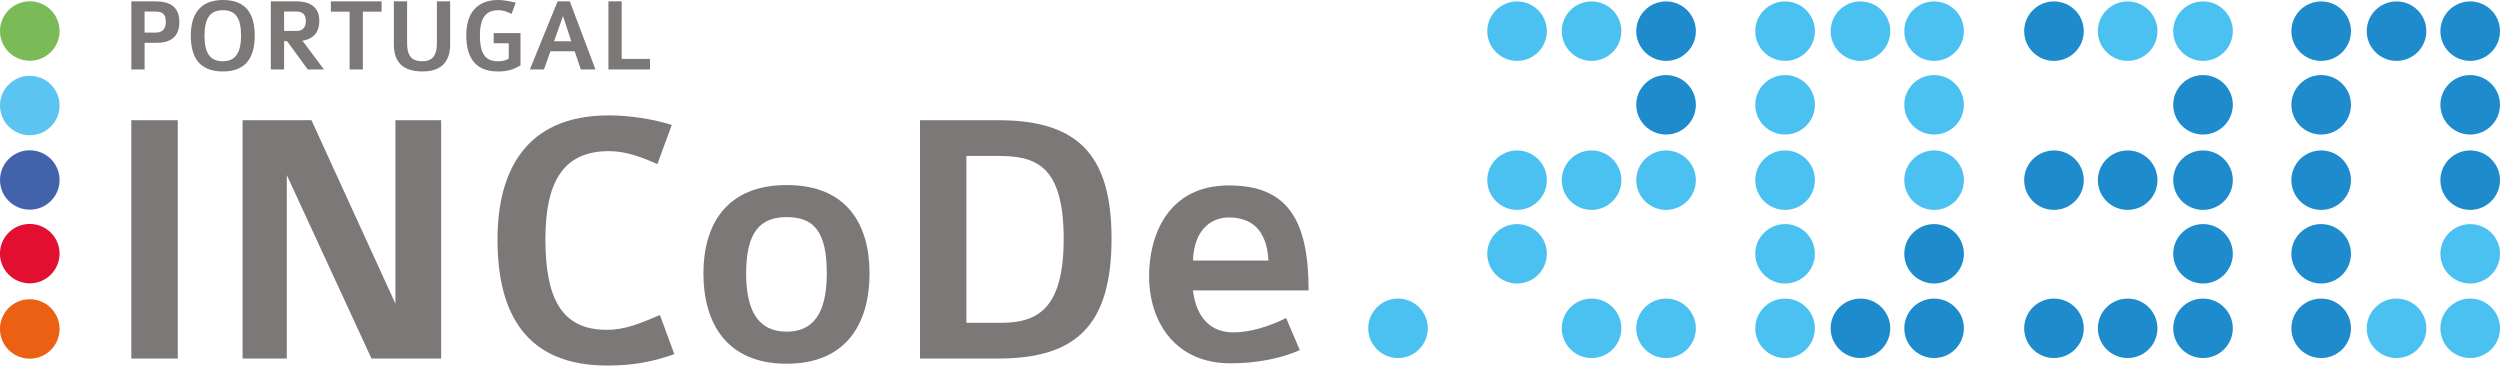<svg xmlns="http://www.w3.org/2000/svg" id="Layer_1" viewBox="0 0 685.33 100.21"><defs><style>.cls-1{fill:#eb6012;}.cls-2{fill:#e30f31;}.cls-3{fill:#1d8bcc;}.cls-4{fill:#4263ac;}.cls-5{fill:#5bc4f1;}.cls-6{fill:#4bc1f1;}.cls-7{fill:#7c7877;}.cls-8{fill:#7abb58;}</style></defs><g><path class="cls-8" d="m16.33,8.51C16.33,4.01,12.67.36,8.17.36S0,4.01,0,8.51s3.66,8.14,8.17,8.14,8.17-3.65,8.17-8.14"></path><path class="cls-5" d="m16.33,28.93c0-4.5-3.66-8.15-8.17-8.15S0,24.43,0,28.93s3.66,8.14,8.17,8.14,8.17-3.65,8.17-8.14"></path><path class="cls-4" d="m16.33,49.34c0-4.5-3.66-8.14-8.17-8.14S0,44.85,0,49.34s3.66,8.14,8.17,8.14,8.17-3.65,8.17-8.14"></path><path class="cls-2" d="m16.33,69.53c0-4.5-3.66-8.14-8.17-8.14s-8.17,3.65-8.17,8.14,3.66,8.14,8.17,8.14,8.17-3.65,8.17-8.14"></path><path class="cls-1" d="m16.33,90.18c0-4.5-3.66-8.15-8.17-8.15s-8.17,3.65-8.17,8.15,3.66,8.14,8.17,8.14,8.17-3.65,8.17-8.14"></path></g><g><path class="cls-6" d="m424.04,8.54c0-4.5-3.66-8.15-8.16-8.15s-8.17,3.65-8.17,8.15,3.66,8.15,8.17,8.15,8.16-3.65,8.16-8.15"></path><path class="cls-6" d="m424.04,49.39c0-4.5-3.66-8.15-8.16-8.15s-8.17,3.65-8.17,8.15,3.66,8.15,8.17,8.15,8.16-3.65,8.16-8.15"></path><path class="cls-6" d="m424.04,69.57c0-4.5-3.66-8.14-8.16-8.14s-8.17,3.65-8.17,8.14,3.66,8.15,8.17,8.15,8.16-3.65,8.16-8.15"></path><path class="cls-6" d="m444.47,8.54c0-4.5-3.66-8.15-8.17-8.15s-8.17,3.65-8.17,8.15,3.66,8.15,8.17,8.15,8.17-3.65,8.17-8.15"></path><path class="cls-3" d="m464.89,28.73c0-4.5-3.66-8.15-8.17-8.15s-8.17,3.65-8.17,8.15,3.66,8.15,8.17,8.15,8.17-3.65,8.17-8.15"></path><path class="cls-6" d="m444.47,49.39c0-4.5-3.66-8.15-8.17-8.15s-8.17,3.65-8.17,8.15,3.66,8.15,8.17,8.15,8.17-3.65,8.17-8.15"></path><path class="cls-6" d="m444.47,90c0-4.49-3.66-8.15-8.17-8.15s-8.17,3.65-8.17,8.15,3.66,8.15,8.17,8.15,8.17-3.65,8.17-8.15"></path><path class="cls-6" d="m464.89,90c0-4.49-3.66-8.15-8.17-8.15s-8.17,3.65-8.17,8.15,3.66,8.15,8.17,8.15,8.17-3.65,8.17-8.15"></path><path class="cls-6" d="m464.89,49.39c0-4.5-3.66-8.15-8.17-8.15s-8.17,3.65-8.17,8.15,3.66,8.15,8.17,8.15,8.17-3.65,8.17-8.15"></path><path class="cls-3" d="m464.89,8.54c0-4.5-3.66-8.15-8.17-8.15s-8.17,3.65-8.17,8.15,3.66,8.15,8.17,8.15,8.17-3.65,8.17-8.15"></path><path class="cls-6" d="m497.52,8.54c0-4.5-3.66-8.15-8.17-8.15s-8.17,3.65-8.17,8.15,3.66,8.15,8.17,8.15,8.17-3.65,8.17-8.15"></path><path class="cls-6" d="m497.52,49.39c0-4.5-3.66-8.15-8.17-8.15s-8.17,3.65-8.17,8.15,3.66,8.15,8.17,8.15,8.17-3.65,8.17-8.15"></path><path class="cls-6" d="m497.52,69.57c0-4.5-3.66-8.14-8.17-8.14s-8.17,3.65-8.17,8.14,3.66,8.15,8.17,8.15,8.17-3.65,8.17-8.15"></path><path class="cls-6" d="m518.18,8.54c0-4.5-3.66-8.15-8.17-8.15s-8.17,3.65-8.17,8.15,3.66,8.15,8.17,8.15,8.17-3.65,8.17-8.15"></path><path class="cls-6" d="m538.37,28.73c0-4.5-3.66-8.15-8.17-8.15s-8.17,3.65-8.17,8.15,3.66,8.15,8.17,8.15,8.17-3.65,8.17-8.15"></path><path class="cls-3" d="m518.18,90c0-4.49-3.66-8.15-8.17-8.15s-8.17,3.65-8.17,8.15,3.66,8.15,8.17,8.15,8.17-3.65,8.17-8.15"></path><path class="cls-3" d="m538.37,90c0-4.49-3.66-8.15-8.17-8.15s-8.17,3.65-8.17,8.15,3.66,8.15,8.17,8.15,8.17-3.65,8.17-8.15"></path><path class="cls-6" d="m538.37,49.39c0-4.5-3.66-8.15-8.17-8.15s-8.17,3.65-8.17,8.15,3.66,8.15,8.17,8.15,8.17-3.65,8.17-8.15"></path><path class="cls-6" d="m538.37,8.54c0-4.5-3.66-8.15-8.17-8.15s-8.17,3.65-8.17,8.15,3.66,8.15,8.17,8.15,8.17-3.65,8.17-8.15"></path><path class="cls-6" d="m497.52,28.73c0-4.5-3.66-8.15-8.17-8.15s-8.17,3.65-8.17,8.15,3.66,8.15,8.17,8.15,8.17-3.65,8.17-8.15"></path><path class="cls-3" d="m538.37,69.57c0-4.5-3.66-8.14-8.17-8.14s-8.17,3.65-8.17,8.14,3.66,8.15,8.17,8.15,8.17-3.65,8.17-8.15"></path><path class="cls-6" d="m497.52,90c0-4.49-3.66-8.15-8.17-8.15s-8.17,3.65-8.17,8.15,3.66,8.15,8.17,8.15,8.17-3.65,8.17-8.15"></path><path class="cls-3" d="m571.23,8.54c0-4.5-3.66-8.15-8.17-8.15s-8.17,3.65-8.17,8.15,3.66,8.15,8.17,8.15,8.17-3.65,8.17-8.15"></path><path class="cls-6" d="m591.43,8.54c0-4.5-3.66-8.15-8.17-8.15s-8.17,3.65-8.17,8.15,3.66,8.15,8.17,8.15,8.17-3.65,8.17-8.15"></path><path class="cls-3" d="m612.09,28.73c0-4.5-3.66-8.15-8.17-8.15s-8.17,3.65-8.17,8.15,3.66,8.15,8.17,8.15,8.17-3.65,8.17-8.15"></path><path class="cls-3" d="m591.43,90c0-4.49-3.66-8.15-8.17-8.15s-8.17,3.65-8.17,8.15,3.66,8.15,8.17,8.15,8.17-3.65,8.17-8.15"></path><path class="cls-3" d="m612.09,90c0-4.49-3.66-8.15-8.17-8.15s-8.17,3.65-8.17,8.15,3.66,8.15,8.17,8.15,8.17-3.65,8.17-8.15"></path><path class="cls-3" d="m612.09,49.39c0-4.5-3.66-8.15-8.17-8.15s-8.17,3.65-8.17,8.15,3.66,8.15,8.17,8.15,8.17-3.65,8.17-8.15"></path><path class="cls-6" d="m612.09,8.54c0-4.5-3.66-8.15-8.17-8.15s-8.17,3.65-8.17,8.15,3.66,8.15,8.17,8.15,8.17-3.65,8.17-8.15"></path><path class="cls-3" d="m612.09,69.57c0-4.5-3.66-8.14-8.17-8.14s-8.17,3.65-8.17,8.14,3.66,8.15,8.17,8.15,8.17-3.65,8.17-8.15"></path><path class="cls-3" d="m571.23,90c0-4.49-3.66-8.15-8.17-8.15s-8.17,3.65-8.17,8.15,3.66,8.15,8.17,8.15,8.17-3.65,8.17-8.15"></path><path class="cls-3" d="m591.43,49.39c0-4.5-3.66-8.15-8.17-8.15s-8.17,3.65-8.17,8.15,3.66,8.15,8.17,8.15,8.17-3.65,8.17-8.15"></path><path class="cls-3" d="m571.23,49.39c0-4.5-3.66-8.15-8.17-8.15s-8.17,3.65-8.17,8.15,3.66,8.15,8.17,8.15,8.17-3.65,8.17-8.15"></path><path class="cls-3" d="m644.48,8.54c0-4.5-3.66-8.15-8.17-8.15s-8.17,3.65-8.17,8.15,3.66,8.15,8.17,8.15,8.17-3.65,8.17-8.15"></path><path class="cls-3" d="m644.48,49.39c0-4.5-3.66-8.15-8.17-8.15s-8.17,3.65-8.17,8.15,3.66,8.15,8.17,8.15,8.17-3.65,8.17-8.15"></path><path class="cls-3" d="m644.48,69.57c0-4.5-3.66-8.14-8.17-8.14s-8.17,3.65-8.17,8.14,3.66,8.15,8.17,8.15,8.17-3.65,8.17-8.15"></path><path class="cls-3" d="m665.14,8.54c0-4.5-3.66-8.15-8.17-8.15s-8.17,3.65-8.17,8.15,3.66,8.15,8.17,8.15,8.17-3.65,8.17-8.15"></path><path class="cls-3" d="m685.33,28.73c0-4.5-3.66-8.15-8.17-8.15s-8.17,3.65-8.17,8.15,3.66,8.15,8.17,8.15,8.17-3.65,8.17-8.15"></path><path class="cls-6" d="m665.14,90c0-4.49-3.66-8.15-8.17-8.15s-8.17,3.65-8.17,8.15,3.66,8.15,8.17,8.15,8.17-3.65,8.17-8.15"></path><path class="cls-6" d="m685.33,90c0-4.49-3.66-8.15-8.17-8.15s-8.17,3.65-8.17,8.15,3.66,8.15,8.17,8.15,8.17-3.65,8.17-8.15"></path><path class="cls-3" d="m685.33,49.39c0-4.5-3.66-8.15-8.17-8.15s-8.17,3.65-8.17,8.15,3.66,8.15,8.17,8.15,8.17-3.65,8.17-8.15"></path><path class="cls-3" d="m685.33,8.54c0-4.5-3.66-8.15-8.17-8.15s-8.17,3.65-8.17,8.15,3.66,8.15,8.17,8.15,8.17-3.65,8.17-8.15"></path><path class="cls-3" d="m644.48,28.73c0-4.5-3.66-8.15-8.17-8.15s-8.17,3.65-8.17,8.15,3.66,8.15,8.17,8.15,8.17-3.65,8.17-8.15"></path><path class="cls-6" d="m685.33,69.57c0-4.5-3.66-8.14-8.17-8.14s-8.17,3.65-8.17,8.14,3.66,8.15,8.17,8.15,8.17-3.65,8.17-8.15"></path><path class="cls-3" d="m644.48,90c0-4.49-3.66-8.15-8.17-8.15s-8.17,3.65-8.17,8.15,3.66,8.15,8.17,8.15,8.17-3.65,8.17-8.15"></path><path class="cls-6" d="m391.41,90c0-4.49-3.66-8.15-8.17-8.15s-8.16,3.65-8.16,8.15,3.66,8.15,8.16,8.15,8.17-3.65,8.17-8.15"></path></g><g><path class="cls-7" d="m42.87,11.74h-3.23v7.3h-3.63V.37h6.55c3.81,0,6.6,1.33,6.6,5.6s-2.54,5.77-6.29,5.77Zm-.38-8.57h-2.86v5.77h3c1.56,0,2.83-.66,2.83-2.97,0-2.57-1.5-2.8-2.98-2.8Z"></path><path class="cls-7" d="m61.11,19.59c-6.72,0-8.8-4.21-8.8-9.81S54.62,0,61.14,0s8.69,4.04,8.69,9.78-2.22,9.81-8.72,9.81Zm0-16.79c-3.43,0-5.05,2.08-5.05,6.98s1.59,7.01,5.05,7.01,4.97-2.37,4.97-7.01c0-4.96-1.59-6.98-4.97-6.98Z"></path><path class="cls-7" d="m84.37,19.04l-5.68-7.76h-.81v7.76h-3.64V.37h6.98c2.98,0,6.32.98,6.32,5.39,0,2.51-1.13,4.85-4.62,5.4l5.89,7.88h-4.44Zm-3-15.87h-3.49v5.31h3.52c1.67,0,2.45-1.15,2.45-2.71s-.78-2.6-2.48-2.6Z"></path><path class="cls-7" d="m99.47,3.2v15.84h-3.63V3.2h-5.14V.37h13.91v2.83h-5.14Z"></path><path class="cls-7" d="m115.87,19.59c-5.34,0-7.9-2.45-7.9-7.44V.37h3.63v11.49c0,4.18,1.93,4.93,4.27,4.93s3.9-1.24,3.9-4.93V.37h3.63v11.83c0,4.97-2.71,7.39-7.53,7.39Z"></path><path class="cls-7" d="m136.42,19.59c-6.87,0-8.6-4.85-8.6-9.9,0-5.74,2.6-9.7,8.86-9.7,1.3,0,3.37.4,4.7.75l-1.13,3.06c-1.12-.49-2.28-1.01-3.55-1.01-3.03,0-5.14,1.47-5.14,6.9,0,4.5,1.1,7.1,4.93,7.1,1.33,0,2.08-.2,2.97-.72v-4.21h-4.13v-2.8h7.36v8.86c-1.93,1.13-3.49,1.67-6.29,1.67Z"></path><path class="cls-7" d="m159.22,19.04l-1.68-4.99h-6.66l-1.76,4.99h-3.87L152.85.37h3.35l7.04,18.67h-4.01Zm-4.88-14.63l-2.46,6.9h4.73l-2.28-6.9Z"></path><path class="cls-7" d="m166.79,19.04V.37h3.63v15.79h7.76v2.88h-11.4Z"></path></g><g><path class="cls-7" d="m36,98.29V32.95h12.73v65.34h-12.73Z"></path><path class="cls-7" d="m101.84,98.29l-23.22-50.29v50.29h-12.12V32.95h18.88l23.02,50.29v-50.29h12.53v65.34h-19.09Z"></path><path class="cls-7" d="m166.47,100.21c-22.02,0-30.09-13.93-30.09-34.54,0-18.18,7.27-34.04,30.5-34.04,5.65,0,12.32,1.01,17.27,2.63l-3.94,10.7c-4.24-1.82-8.48-3.53-13.33-3.53-12.83,0-17.37,8.99-17.37,24.14,0,16.06,4.35,24.84,16.76,24.84,5.46,0,9.4-1.92,14.64-4.04l3.94,10.71c-5.76,2.02-11.01,3.13-18.38,3.13Z"></path><path class="cls-7" d="m215.65,99.71c-16.66,0-22.82-11.41-22.82-24.74s6.26-24.24,22.82-24.24,22.72,10.81,22.72,24.24-6.16,24.74-22.72,24.74Zm0-40.2c-7.27,0-11.11,4.14-11.11,15.45,0,10.41,3.44,15.96,11.11,15.96,7.07,0,11-4.75,11-15.96s-3.33-15.45-11-15.45Z"></path><path class="cls-7" d="m273.51,98.29h-21.31V32.95h21.31c21.11,0,31.2,8.58,31.2,32.42s-9.7,32.92-31.2,32.92Zm0-55.55h-8.59v45.75h9.5c10.1,0,17.17-3.94,17.17-23.02,0-20.6-8.08-22.72-18.08-22.72Z"></path><path class="cls-7" d="m327.02,79.61c.91,7.37,4.75,11.51,11.11,11.51,4.35,0,9.59-1.51,14.44-3.94l3.74,8.79c-5.55,2.52-12.62,3.63-18.99,3.63-14.95,0-22.32-11.11-22.32-23.93,0-10.71,4.85-24.84,21.92-24.84,16.06,0,21.81,9.49,21.81,28.78h-31.71Zm9.8-20c-3.74,0-9.39,2.22-9.8,11.82h20.71c-.5-8.79-4.95-11.82-10.91-11.82Z"></path></g></svg>